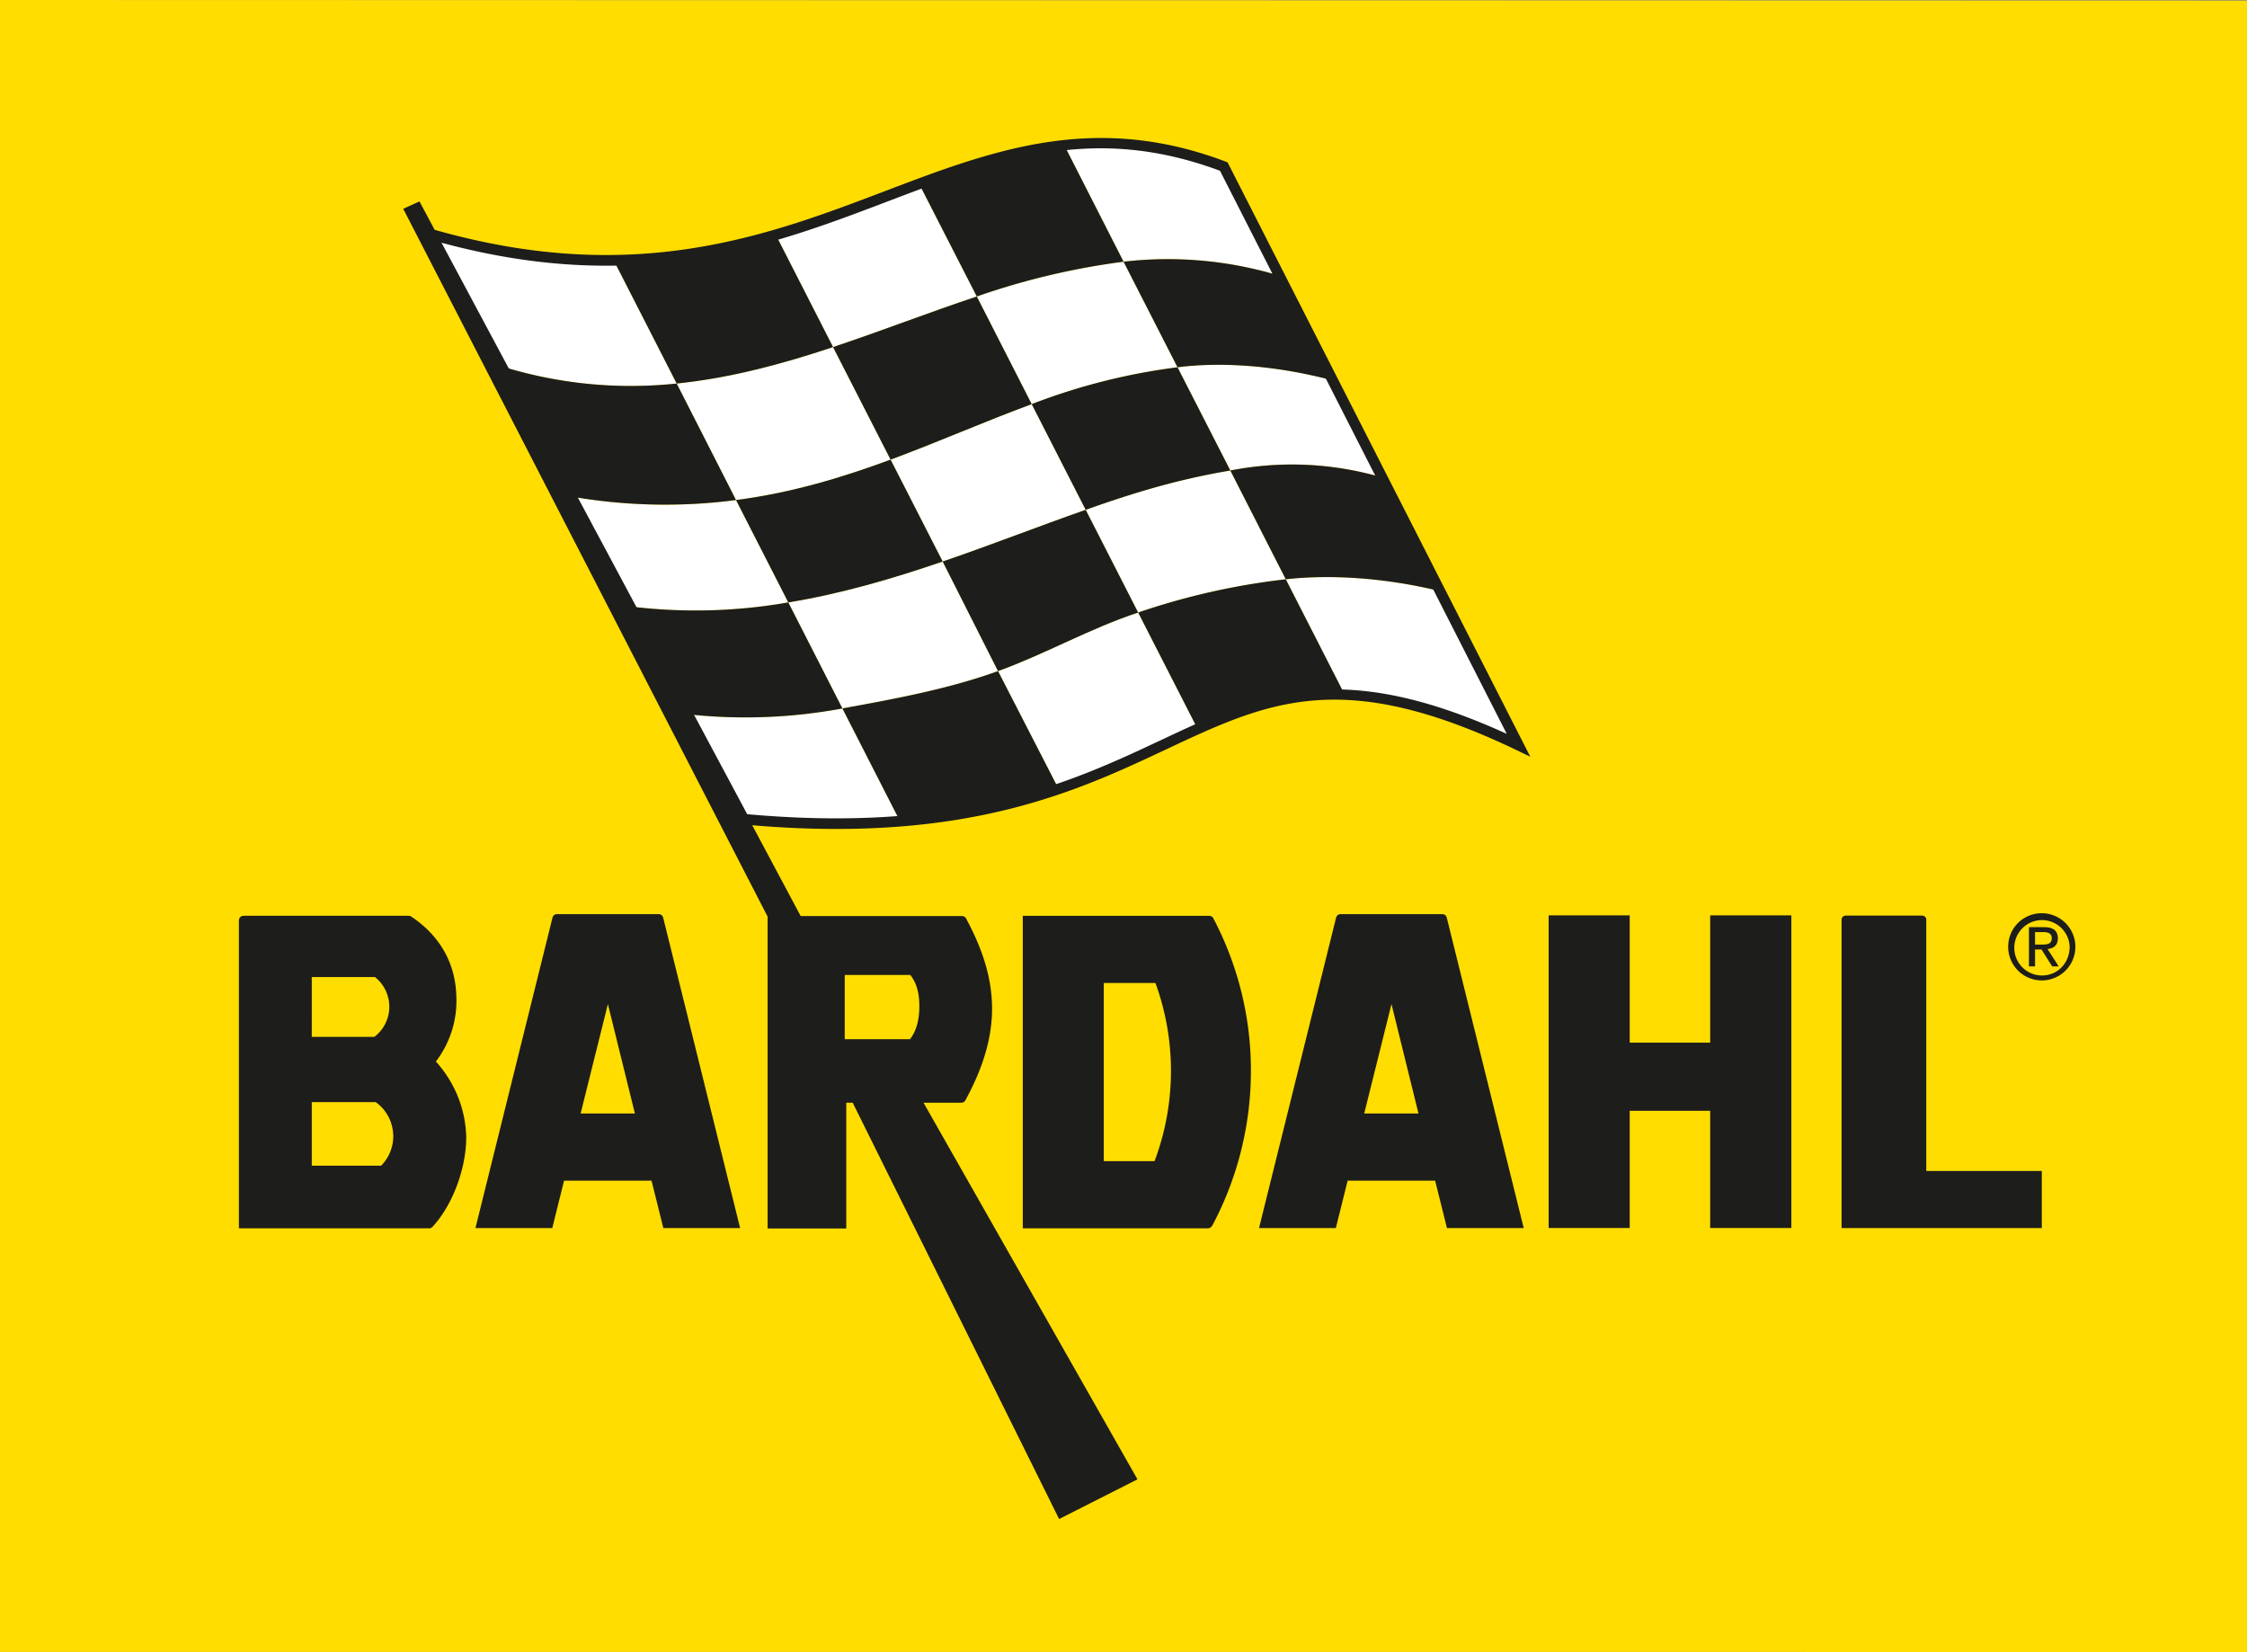 <svg id="Calque_1" data-name="Calque 1" xmlns="http://www.w3.org/2000/svg" xmlns:xlink="http://www.w3.org/1999/xlink" viewBox="0 0 741.321 545.013"><rect x="0" y="0" width="741.321" height="545.013" fill="#808080" stroke="none"/><defs><style>.cls-1{fill:none;}.cls-2{clip-path:url(#clip-path);}.cls-3{clip-path:url(#clip-path-2);}.cls-4{fill:#fd0;}.cls-5,.cls-6{fill:#fff;}.cls-5,.cls-7{fill-rule:evenodd;}.cls-7,.cls-8{fill:#1d1d1b;}</style><clipPath id="clip-path" transform="translate(-0.726 -0.673)"><rect class="cls-1" width="742.37" height="547.818"/></clipPath><clipPath id="clip-path-2" transform="translate(-0.726 -0.673)"><rect class="cls-1" x="0.727" y="0.673" width="741.321" height="545.013"/></clipPath></defs><g class="cls-2"><g class="cls-3"><polygon class="cls-4" points="0.09 0 741.321 0.192 741.321 545.013 0.09 544.992 0 545.013 0 0.192 0.09 0"/></g></g><path class="cls-5" d="M424.924,191.79l19.2,37.6c12.7.363,31.978,4.92,57.559,17.128L475.83,195.7c-19.509-4.772-37.528-5.427-50.906-3.912" transform="translate(-0.726 -0.673)"/><path class="cls-6" d="M223.972,127.208,203.206,86.562c-18.275.271-38.4-2.181-61.248-8.865l23.451,43.569a143.249,143.249,0,0,0,58.563,5.942" transform="translate(-0.726 -0.673)"/><path class="cls-5" d="M389.21,121.846,406.633,155.9a105.635,105.635,0,0,1,50.082,2.3l-16.33-32.035c-20.105-5.332-38.091-6.016-51.175-4.323" transform="translate(-0.726 -0.673)"/><path class="cls-5" d="M322.984,98.489,303.967,61.327c-15.014,5.588-30.483,11.911-47.3,16.834l18.895,37.019c15.938-5.312,31.653-11.448,47.419-16.691" transform="translate(-0.726 -0.673)"/><path class="cls-5" d="M422.786,91.629,404.468,55.617c-20.671-7.88-38.931-8.993-52.621-7.014l19.56,38.411a126.642,126.642,0,0,1,51.379,4.615" transform="translate(-0.726 -0.673)"/><path class="cls-5" d="M260.8,199.42l-17.254-33.775a180.233,180.233,0,0,1-54.843-1.247l19.534,36.312a176.778,176.778,0,0,0,52.563-1.29" transform="translate(-0.726 -0.673)"/><path class="cls-5" d="M294.545,152.312l17.187,33.619c16.1-5.522,31.789-11.671,47.182-17.062L341.1,134c-15.436,5.7-30.6,12.393-46.557,18.314" transform="translate(-0.726 -0.673)"/><path class="cls-5" d="M329.989,222.081l20,38.908c17.889-6.146,32.183-13.675,45.866-19.808l-19.64-38.424c-15.81,5.194-30.419,13.593-46.229,19.324" transform="translate(-0.726 -0.673)"/><path class="cls-5" d="M227.482,236.3l18.674,34.646a292.089,292.089,0,0,0,51.508.673l-19.02-37.221a174.77,174.77,0,0,1-51.162,1.9" transform="translate(-0.726 -0.673)"/><path class="cls-5" d="M275.564,115.178c-16.727,5.589-33.8,10.191-51.592,12.029l19.578,38.437c18.426-2.393,35.07-7.439,51-13.332Z" transform="translate(-0.726 -0.673)"/><path class="cls-5" d="M260.8,199.42l17.842,34.973c17.62-3.2,35.068-6.435,51.344-12.31l-18.254-36.154c-16.438,5.629-33.407,10.619-50.932,13.491" transform="translate(-0.726 -0.673)"/><path class="cls-5" d="M389.21,121.846l-17.8-34.83a240.663,240.663,0,0,0-48.423,11.473L341.105,134a204.8,204.8,0,0,1,48.1-12.151" transform="translate(-0.726 -0.673)"/><path class="cls-5" d="M358.913,168.869l17.305,33.887a231.293,231.293,0,0,1,48.707-10.966L406.632,155.9c-18.175,3.064-32.831,7.682-47.719,12.966" transform="translate(-0.726 -0.673)"/><path class="cls-7" d="M341.1,134,322.985,98.489c-15.767,5.243-31.482,11.379-47.423,16.688l18.985,37.134C310.5,146.39,325.667,139.7,341.1,134" transform="translate(-0.726 -0.673)"/><path class="cls-7" d="M371.407,87.014l17.8,34.83c13.084-1.692,31.067-1.006,51.175,4.326l-17.6-34.54a126.649,126.649,0,0,0-51.38-4.616" transform="translate(-0.726 -0.673)"/><path class="cls-7" d="M243.549,165.644l-19.576-38.437a143.24,143.24,0,0,1-58.565-5.941l23.3,43.134a180.328,180.328,0,0,0,54.844,1.244" transform="translate(-0.726 -0.673)"/><path class="cls-7" d="M278.645,234.394,260.8,199.42a176.838,176.838,0,0,1-52.562,1.29L227.483,236.3a174.709,174.709,0,0,0,51.162-1.9" transform="translate(-0.726 -0.673)"/><path class="cls-7" d="M311.732,185.931l18.257,36.15c15.81-5.731,30.42-14.128,46.23-19.324l-17.305-33.888c-15.393,5.391-31.085,11.54-47.182,17.062" transform="translate(-0.726 -0.673)"/><path class="cls-7" d="M406.632,155.9l18.293,35.889c13.376-1.515,31.395-.86,50.9,3.912l-19.115-37.5a105.646,105.646,0,0,0-50.082-2.3" transform="translate(-0.726 -0.673)"/><path class="cls-7" d="M275.564,115.178,256.672,78.16c-16.2,4.71-33.717,8.178-53.466,8.4l20.766,40.646c17.791-1.838,34.865-6.44,51.592-12.029" transform="translate(-0.726 -0.673)"/><path class="cls-7" d="M294.545,152.312c-15.925,5.893-32.569,10.938-50.995,13.332L260.8,199.419c17.527-2.872,34.494-7.862,50.931-13.488Z" transform="translate(-0.726 -0.673)"/><path class="cls-7" d="M278.645,234.394l19.02,37.22a209.667,209.667,0,0,0,52.327-10.623l-20-38.911c-16.276,5.878-33.724,9.116-51.344,12.314" transform="translate(-0.726 -0.673)"/><path class="cls-7" d="M371.407,87.014,351.845,48.6c-18.788,2.555-33.123,7.273-47.878,12.725l19.017,37.16a240.8,240.8,0,0,1,48.423-11.474" transform="translate(-0.726 -0.673)"/><path class="cls-7" d="M358.913,168.869c14.888-5.284,29.544-9.9,47.719-12.966l-17.423-34.057A204.827,204.827,0,0,0,341.1,134Z" transform="translate(-0.726 -0.673)"/><path class="cls-7" d="M444.126,229.384l-19.2-37.595a231.264,231.264,0,0,0-48.7,10.969l19.64,38.422c14.251-6.385,27.939-11.236,48.267-11.8" transform="translate(-0.726 -0.673)"/><path class="cls-8" d="M674.433,301.963a11.083,11.083,0,1,1-11.174,11.026,11.024,11.024,0,0,1,11.174-11.026m0,20.536c5.128,0,9.1-4.088,9.1-9.51a9.135,9.135,0,1,0-9.1,9.51m-4.326-15.941h5.01c3.079,0,4.531,1.214,4.531,3.7,0,2.339-1.48,3.317-3.408,3.524l3.707,5.719h-2.163l-3.527-5.57h-2.135v5.57h-2.015Zm2.015,5.747h2.1c1.779,0,3.407-.087,3.407-2.132,0-1.72-1.48-1.984-2.844-1.984h-2.667Z" transform="translate(-0.726 -0.673)"/><path class="cls-8" d="M636.236,387V304.036a1.37,1.37,0,0,0-1.319-1.292h-25.3a1.374,1.374,0,0,0-1.326,1.372s0,0,0,.01v101.7h66.056V387Z" transform="translate(-0.726 -0.673)"/><polygon class="cls-8" points="564.215 343.986 537.666 343.986 537.666 301.993 510.918 301.993 510.918 405.134 537.666 405.134 537.666 366.465 564.215 366.465 564.215 405.134 590.994 405.134 590.994 301.993 564.215 301.993 564.215 343.986"/><path class="cls-8" d="M143.386,405.454c6.479-6.945,11.158-18.967,11.158-29.711a38.429,38.429,0,0,0-10.017-24.851,32.985,32.985,0,0,0,6.735-21.938c-.407-11.543-6.32-20.234-14.9-25.909a1.519,1.519,0,0,0-.817-.241l-.015,0H81.091l-.011,0a1.531,1.531,0,0,0-1.533,1.531V405.917h62.771l.008,0a1.525,1.525,0,0,0,1.06-.46m-39.8-82.437h20.85a12.5,12.5,0,0,1-.192,19.732H103.59l-.008-.008Zm26.879,52.708a13.773,13.773,0,0,1-3.989,9.513h-22.89V364.27h21.086a13.793,13.793,0,0,1,5.767,10.549c.013.233.036.464.036.7,0,.069-.01.138-.01.207" transform="translate(-0.726 -0.673)"/><path class="cls-8" d="M219.5,303.373a1.513,1.513,0,0,0-1.439-1.114h-33.6A1.514,1.514,0,0,0,183,303.437l0,0-25.415,102.4h25.34l3.894-15.651h28.858l3.9,15.651h25.328l-25.4-102.46Zm-27.222,64.668,9-36.12,8.911,36.12Z" transform="translate(-0.726 -0.673)"/><path class="cls-8" d="M400.592,405.084a.225.225,0,0,1,.064-.028,108.654,108.654,0,0,0,12.768-51.067A107.49,107.49,0,0,0,401,303.6a1.509,1.509,0,0,0-1.316-.781H338.161V405.9H399.25a1.51,1.51,0,0,0,1.342-.814m-18.959-21.331H364.879V324.975h17.048a84.643,84.643,0,0,1-.294,58.778" transform="translate(-0.726 -0.673)"/><path class="cls-8" d="M478.02,303.373a1.515,1.515,0,0,0-1.439-1.114h-33.6a1.517,1.517,0,0,0-1.454,1.178l-.007,0L416.1,405.835h25.34l3.894-15.651H474.2l3.9,15.651h25.327l-25.4-102.46ZM450.8,368.041l9-36.12,8.909,36.12Z" transform="translate(-0.726 -0.673)"/><path class="cls-8" d="M405.718,54.221l-.632-.238c-43.526-16.458-77.015-3.714-112.47,9.771-38.808,14.768-82.761,31.464-148.5,12.733l-5-9.372-5.353,2.45L254.008,303.148v.133l-.036-.133V405.959h25.953V364.47h2.117l68.1,137.347,25.855-13.089L305.408,364.47h12.577a1.508,1.508,0,0,0,1.2-.727c4.808-8.808,8.839-19.125,8.839-30.281,0-11.12-3.873-21.037-8.57-29.756l0,0a1.514,1.514,0,0,0-1.285-.809H264.883L248.9,272.931c9.914.84,19.155,1.226,27.8,1.226,52.895,0,83.373-14.322,108.609-26.185,33.8-15.884,58.225-27.363,115.625.115l4.649,2.227Zm-126.3,268.113h21.641c2.337,2.97,2.985,6.592,2.972,10.46-.013,4.027-.855,7.9-3.08,10.731H279.418Zm104.4-77.521c-29.247,13.747-65.616,30.842-136.574,24.475L146.393,80.749c65.062,17.612,108.785.991,147.465-13.729,36.148-13.751,67.394-25.637,109.361-10.006l94.607,185.769c-55.686-25.384-81.523-13.24-114,2.03" transform="translate(-0.726 -0.673)"/></svg>